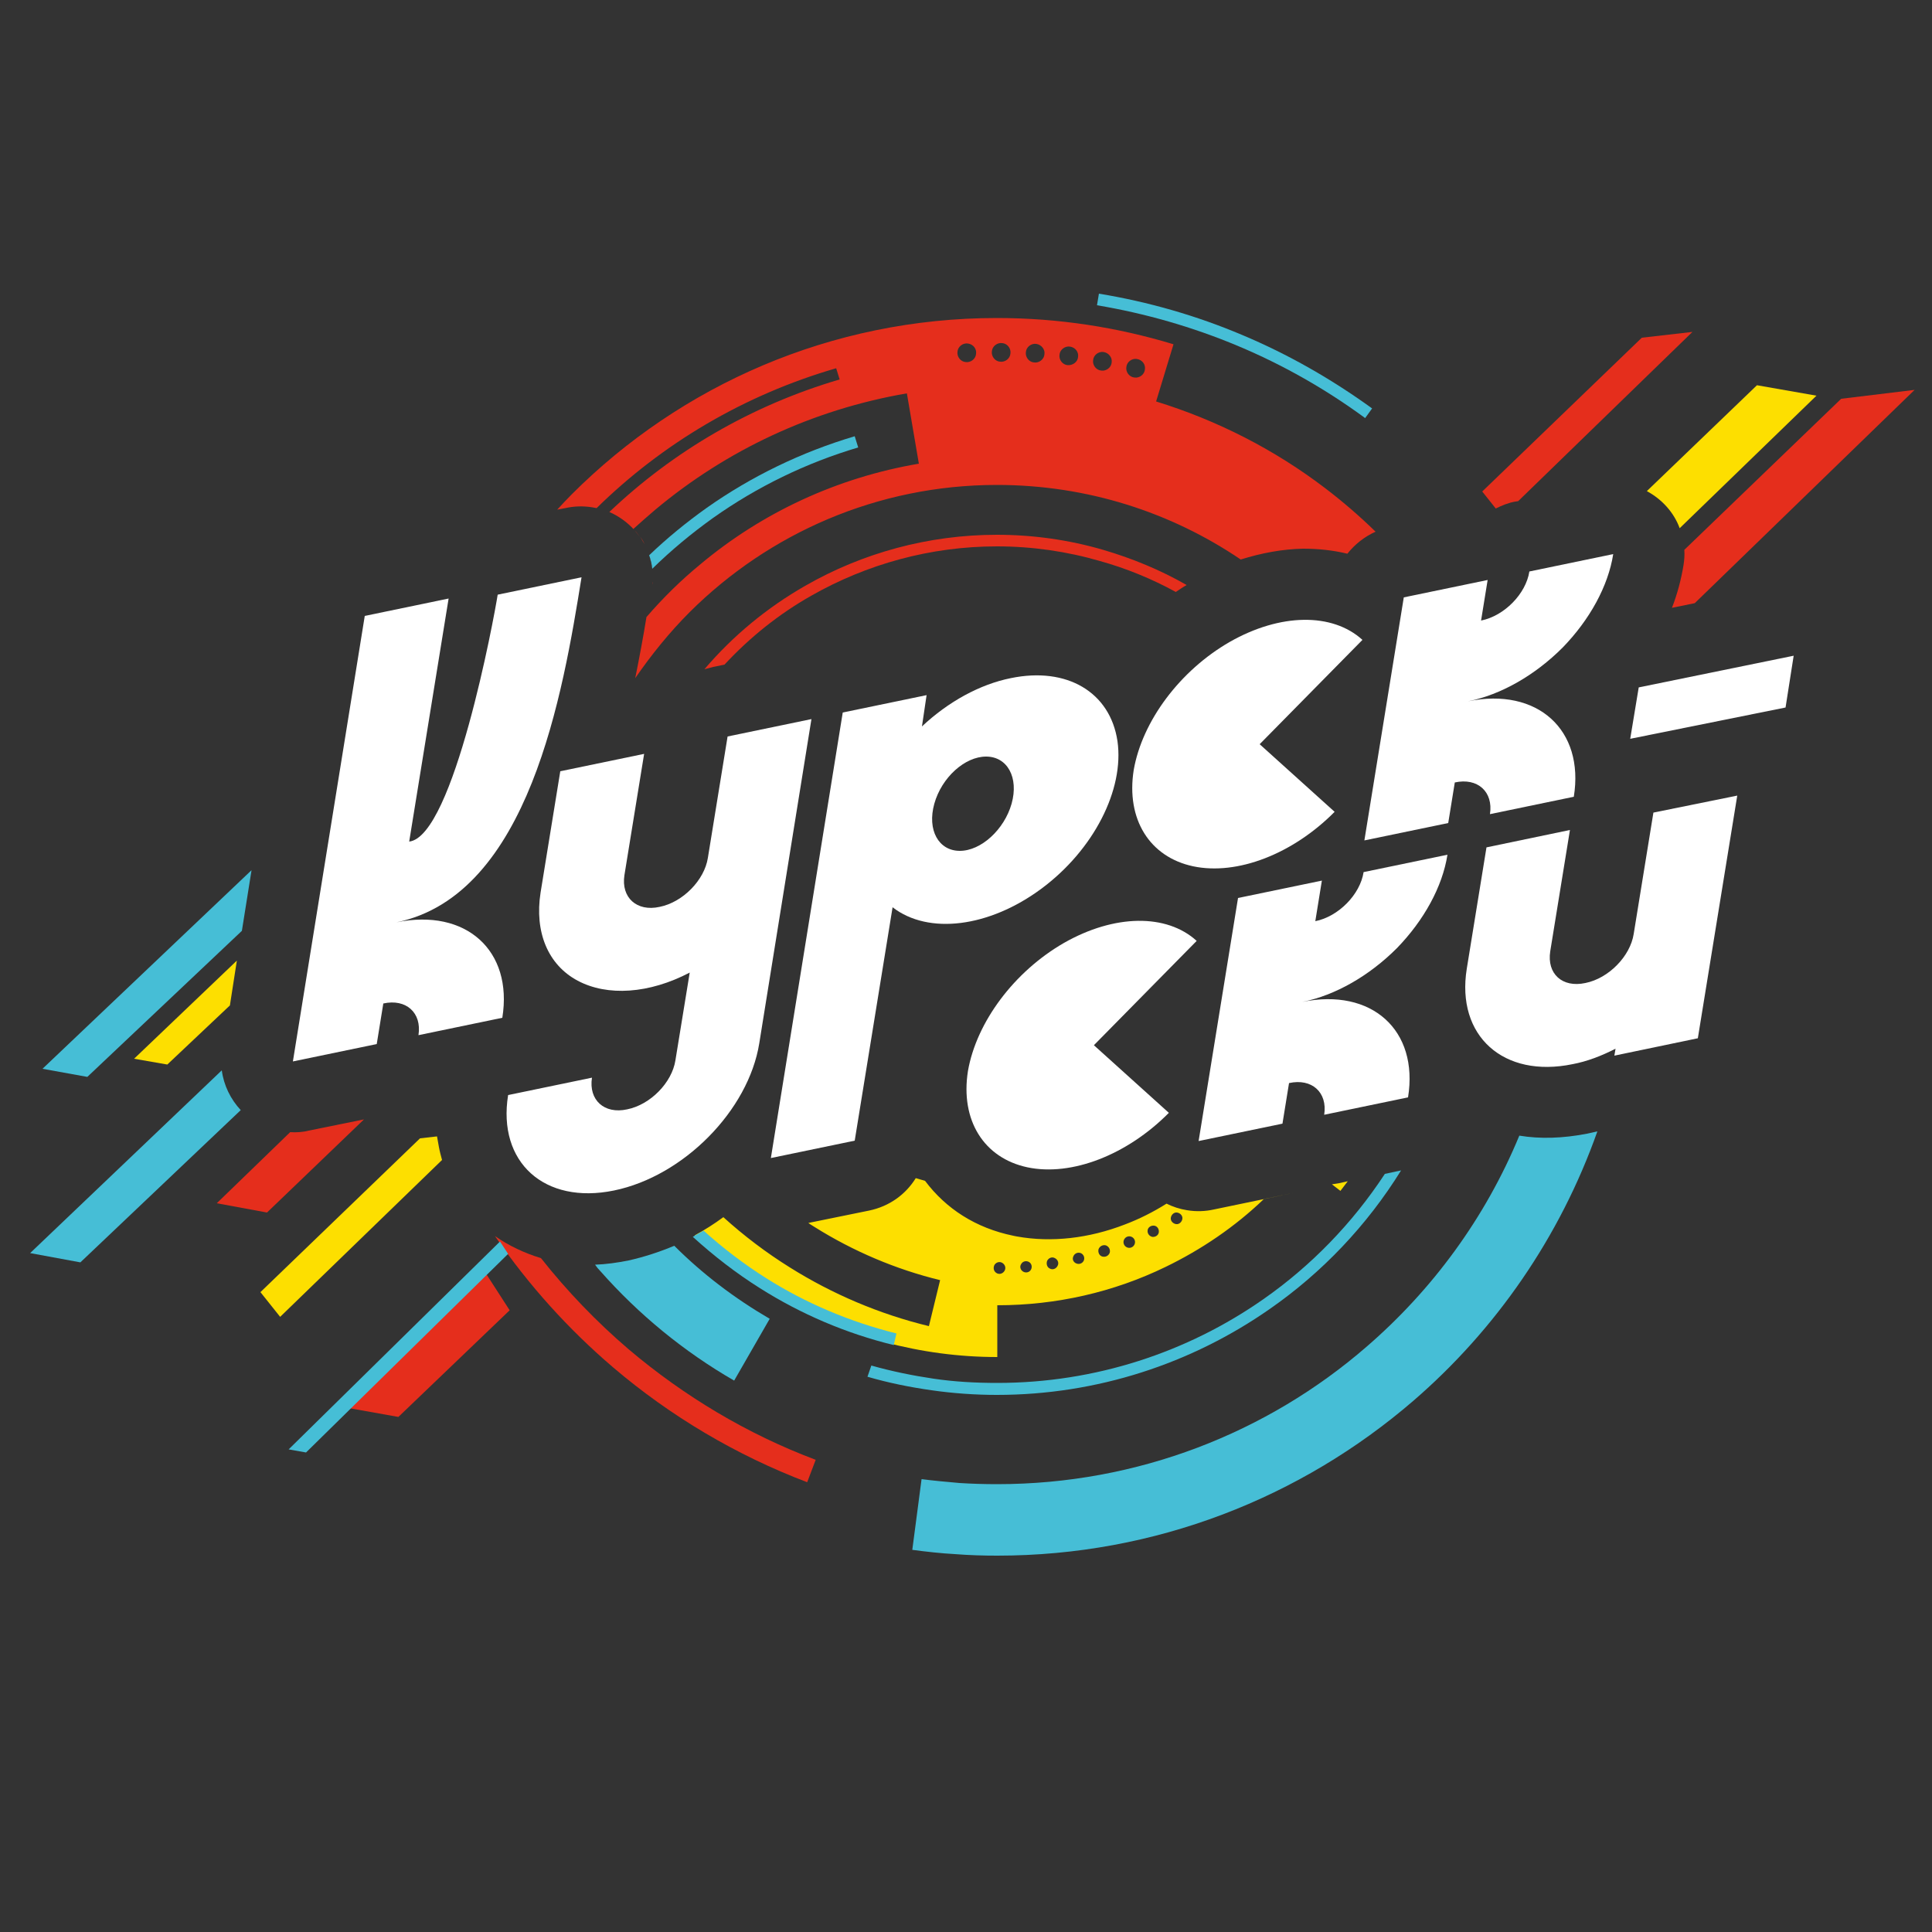 <?xml version="1.0" encoding="UTF-8"?> <svg xmlns="http://www.w3.org/2000/svg" xmlns:xlink="http://www.w3.org/1999/xlink" version="1.1" id="Слой_1" x="0px" y="0px" viewBox="0 0 500 500" style="enable-background:new 0 0 500 500;" xml:space="preserve"><rect x="0" y="0" width="500" height="500" fill="#333333" stroke="none"/> <style type="text/css"> .st0{fill-rule:evenodd;clip-rule:evenodd;fill:#E52E1C;} .st1{fill-rule:evenodd;clip-rule:evenodd;fill:#FDDF00;} .st2{fill:#E52E1C;} .st3{fill:#FDDF00;} .st4{fill:#46BED6;} .st5{fill-rule:evenodd;clip-rule:evenodd;fill:#46BED6;} .st6{fill-rule:evenodd;clip-rule:evenodd;fill:#FFFFFF;} </style> <path class="st0" d="M424.9,87.4l-41.3,39.8l3.5,4.4c1.6-0.8,3.3-1.5,5.1-1.8l0.7-0.1L438,85.9L424.9,87.4z"></path> <path class="st0" d="M476.5,103.2l-40.6,39.1c0.1,1.3,0,2.6-0.2,3.9c-0.6,3.7-1.6,7.5-3,11.1l5.9-1.2l56.9-55.2L476.5,103.2z"></path> <path class="st1" d="M454.7,99.7l-28.5,27.4c3.9,2.1,7,5.5,8.5,9.6l35.4-34.3L454.7,99.7z"></path> <path class="st2" d="M165.6,139c-0.4-0.6-0.9-1.2-1.3-1.7C164.8,137.8,165.2,138.4,165.6,139 M166.8,140.8c-0.3-0.7-0.7-1.3-1.1-1.9 C166.1,139.6,166.4,140.2,166.8,140.8z M167.7,142.8c-0.2-0.4-0.3-0.8-0.5-1.2c-0.1-0.3-0.3-0.5-0.4-0.8c0.1,0.3,0.3,0.5,0.4,0.8 C167.4,142,167.5,142.4,167.7,142.8z M168.2,144.5c-0.1-0.4-0.2-0.8-0.4-1.2C168,143.7,168.1,144.1,168.2,144.5z M168.5,145.4 c-0.1-0.3-0.1-0.6-0.2-0.8C168.3,144.9,168.4,145.2,168.5,145.4z M168.6,146.3c-0.1-0.3-0.1-0.6-0.2-0.8 C168.5,145.7,168.6,146,168.6,146.3z M168.9,149.5c0-0.1,0-0.3,0-0.4v0l0-0.4v0l0,0l0-0.4v0l0-0.4l0-0.1c0-0.1,0-0.3,0-0.4 M168.8,151.3c0-0.3,0-0.5,0.1-0.8C168.9,150.8,168.8,151,168.8,151.3z M285.6,91.1c-1.3-0.2-2.6,0.8-2.7,2.1 c-0.2,1.3,0.8,2.6,2.1,2.7c1.3,0.2,2.6-0.8,2.7-2.1C287.9,92.5,286.9,91.3,285.6,91.1z M276.9,89.7c-1.3-0.2-2.6,0.8-2.7,2.1 c-0.2,1.3,0.8,2.6,2.1,2.7s2.6-0.8,2.7-2.1C279.2,91.1,278.3,89.9,276.9,89.7z M268.2,89c-1.3-0.2-2.6,0.8-2.7,2.1 c-0.2,1.3,0.8,2.6,2.1,2.7c1.3,0.2,2.6-0.8,2.7-2.1C270.5,90.4,269.5,89.2,268.2,89z M259.4,88.8c-1.3-0.2-2.6,0.8-2.7,2.1 c-0.2,1.3,0.8,2.6,2.1,2.7c1.3,0.2,2.6-0.8,2.7-2.1C261.7,90.2,260.7,88.9,259.4,88.8z M250.5,88.9c-1.3-0.2-2.6,0.8-2.7,2.1 c-0.2,1.3,0.8,2.6,2.1,2.7c1.3,0.2,2.6-0.8,2.7-2.1C252.8,90.3,251.9,89.1,250.5,88.9z M294.2,92.9c-1.3-0.2-2.6,0.8-2.7,2.1 c-0.2,1.3,0.8,2.6,2.1,2.7c1.3,0.2,2.6-0.8,2.7-2.1C296.5,94.3,295.6,93.1,294.2,92.9z M321.1,144.8c-18-12.2-39.7-19.3-63.1-19.3 c-31,0-59.1,12.6-79.5,32.9c-5.2,5.2-9.9,11-14.1,17.1c1.1-5.5,2.1-10.8,2.9-15.8c4.3-5,9-9.6,14-13.7c15.9-13.3,35.3-22.4,56.5-26 l-3.1-18.2c-24.4,4.2-46.7,14.7-65.1,30.1c-1.9,1.6-3.8,3.3-5.7,5l0.3,0.3c-1.8-2-4-3.6-6.5-4.7c16.5-15.7,36.8-27.6,59.6-34.3 l-0.9-2.9c-23.8,6.9-45,19.5-62,36.2c-0.4-0.1-0.7-0.1-1.1-0.2c-2.4-0.4-4.8-0.3-7,0.2l-2.1,0.4c1.2-1.3,2.5-2.7,3.8-4 c28.1-28.1,67-45.6,110-45.6c15.9,0,31.2,2.4,45.7,6.8l-4.5,14.8c15.9,4.9,30.7,12.5,43.7,22.4c4.6,3.5,9,7.3,13.1,11.3 c-2.9,1.3-5.4,3.3-7.3,5.7c-3.7-0.9-7.5-1.3-11.5-1.3C332,142.1,326.5,143.1,321.1,144.8z"></path> <path class="st3" d="M344.7,306.5c0.6-0.1,1.3-0.2,1.9-0.3l2.2-0.5c-0.6,0.8-1.3,1.7-1.9,2.5L344.7,306.5z M298.2,320.1 c0.8,0.1,1.6-0.4,1.7-1.2c0.1-0.8-0.4-1.6-1.2-1.7c-0.8-0.1-1.6,0.4-1.7,1.2C296.9,319.2,297.4,319.9,298.2,320.1z M291.9,322.9 c0.8,0.2,1.6-0.3,1.8-1.1c0.2-0.8-0.3-1.6-1.1-1.8c-0.8-0.2-1.6,0.3-1.8,1.1C290.6,321.9,291.1,322.7,291.9,322.9z M285.3,325.2 c0.8,0.2,1.6-0.2,1.9-1c0.2-0.8-0.2-1.6-1-1.9c-0.8-0.2-1.6,0.2-1.9,1C284.1,324.1,284.5,325,285.3,325.2z M278.6,327 c0.8,0.3,1.6-0.1,1.9-0.8c0.3-0.8-0.1-1.6-0.8-1.9c-0.8-0.3-1.6,0.1-1.9,0.8C277.4,325.9,277.8,326.7,278.6,327z M271.7,328.3 c0.7,0.4,1.6,0.1,2-0.7c0.4-0.7,0.1-1.6-0.7-2c-0.7-0.4-1.6-0.1-2,0.7C270.7,327.1,271,328,271.7,328.3z M264.8,329.1 c0.7,0.4,1.6,0.2,2-0.5c0.4-0.7,0.2-1.6-0.5-2c-0.7-0.4-1.6-0.2-2,0.5C263.8,327.8,264.1,328.7,264.8,329.1z M257.8,329.4 c0.7,0.5,1.6,0.3,2.1-0.4c0.5-0.7,0.3-1.6-0.4-2.1c-0.7-0.5-1.6-0.3-2.1,0.4C257,328,257.1,328.9,257.8,329.4z M304.4,316.8 c0.8,0.1,1.5-0.6,1.6-1.4c0.1-0.8-0.6-1.5-1.4-1.6c-0.8-0.1-1.5,0.6-1.6,1.4C302.9,316,303.6,316.7,304.4,316.8z M237,304.9 c0.8,0.2,1.6,0.5,2.4,0.7c5.4,7.2,13.1,12.2,22.8,14.2c0.3,0.1,0.6,0.1,1,0.2c8.9,1.6,18.6,0.5,27.9-3.1c3.7-1.4,7.3-3.2,10.8-5.4 c1.6,0.8,3.4,1.4,5.3,1.7c2.4,0.4,4.8,0.3,7-0.2l21.2-4.4l-8.3,1.7c-7.5,7.2-16.2,13.1-25.5,17.6c-13.4,6.5-28.2,9.9-43.5,9.9v13.4 c-19.9,0-39.1-5.3-56-14.9c-8-4.6-15.5-10.1-22.3-16.6c2.6-1.4,5.1-3,7.4-4.7c5.3,4.8,11.1,9.2,17.2,13c11,6.9,23.2,12.1,36,15.2 l2.9-11.9c-11.5-2.8-22.5-7.5-32.4-13.7c-0.6-0.4-1.2-0.7-1.7-1.1l15.7-3.2C230.2,312.2,234.4,309.1,237,304.9z"></path> <path class="st4" d="M174.5,322.4c7.3,7.3,15.6,13.6,24.7,18.9l-9.2,16c-13-7.5-24.7-17.1-34.6-28.3c-0.5-0.5-1-1.1-1.4-1.7 c2.8-0.1,5.7-0.5,8.7-1.1C166.7,325.3,170.7,324,174.5,322.4"></path> <path class="st4" d="M238.5,382.8c3.1,0.4,6.4,0.7,9.8,1c3.1,0.2,6.4,0.3,9.8,0.3c36.3,0,69.9-13.3,95.6-35.6 c17-14.7,30.7-33.3,39.5-54.6c5.4,0.9,11.3,0.7,17.5-0.5c0.9-0.2,1.8-0.4,2.7-0.6c-9.7,27.4-26.3,51.3-47.6,69.7 c-29.1,25.1-66.8,40.1-107.7,40.1c-3.5,0-7.2-0.1-11-0.4c-3.6-0.2-7.2-0.6-11-1.1L238.5,382.8z"></path> <path class="st4" d="M182.1,318.5c5.1,4.6,10.5,8.7,16.2,12.3c10.3,6.5,21.7,11.3,33.7,14.3l-0.7,3c-12.3-3-24-8-34.6-14.7 c-6.2-3.9-12-8.4-17.4-13.3C180.2,319.5,181.2,319,182.1,318.5"></path> <path class="st4" d="M222.1,115.8c-13.5,4-26.2,10.2-37.5,18.2c-5.6,4-10.9,8.4-15.8,13.2c-0.1-1.2-0.4-2.4-0.8-3.5 c4.6-4.4,9.6-8.5,14.8-12.2c11.6-8.2,24.6-14.5,38.4-18.6L222.1,115.8z"></path> <path class="st2" d="M304.3,153.2c-6.2-3.4-12.8-6.1-19.6-8c-8.6-2.5-17.6-3.8-26.7-3.8c-17.2,0-33.7,4.6-48.1,12.8 c-8.3,4.7-15.8,10.7-22.4,17.8l-2.9,0.6c-0.8,0.2-1.6,0.4-2.3,0.6c7.4-8.7,16.3-16,26.1-21.6c14.8-8.5,31.9-13.2,49.6-13.2 c9.3,0,18.6,1.3,27.5,3.9c7.5,2.2,14.8,5.2,21.6,9.1C306.2,151.9,305.2,152.6,304.3,153.2"></path> <path class="st2" d="M140,325.6c6.8,8.6,14.4,16.5,22.7,23.6c14.3,12.1,30.6,21.9,48.4,28.6l-2.2,5.8c-18.4-7-35.4-17.1-50.2-29.7 c-11.6-9.9-21.9-21.3-30.6-34C131.7,322.4,135.7,324.3,140,325.6"></path> <path class="st1" d="M108.7,294.6l-41.3,39.8l5.1,6.4l41.9-40.6c-0.3-1.1-0.6-2.2-0.8-3.3c-0.2-0.9-0.3-1.9-0.5-2.8L108.7,294.6z"></path> <polygon class="st0" points="103.1,366.7 131.9,339.1 125.9,329.8 90.2,364.4 "></polygon> <path class="st5" d="M20.8,326.7l41.5-39.4c-2.6-2.8-4.4-6.4-4.9-10.3L7.8,324.3L20.8,326.7z"></path> <polygon class="st1" points="43.3,275.5 59.5,260.2 61.3,248.6 34.7,274 "></polygon> <polygon class="st5" points="22.6,278.7 62.6,240.9 65.1,225.2 11,276.6 "></polygon> <path class="st4" d="M225.5,353.4c5.3,1.5,10.7,2.6,16.1,3.4c5.4,0.8,10.9,1.1,16.5,1.1c25.3,0,49.2-7.9,68.9-21.7 c12.3-8.6,23-19.6,31.4-32.4l4.2-0.9c-8.8,14.2-20.4,26.4-33.9,35.8c-20.3,14.2-44.8,22.3-70.7,22.3c-5.6,0-11.3-0.4-16.9-1.2 c-5.6-0.8-11.1-1.9-16.6-3.5L225.5,353.4z"></path> <path class="st0" d="M69.1,313.8l25.1-24.1l-14.3,2.9c-1.5,0.4-3.2,0.5-4.8,0.4l-19,18.4L69.1,313.8z"></path> <polygon class="st5" points="79.2,375.9 131.5,324.5 129.4,321.3 74.7,375.1 "></polygon> <path class="st4" d="M353.3,108.2c-10.2-7.5-21.3-13.8-33-18.7c-11.7-4.9-23.9-8.4-36.4-10.5l0.5-3c12.8,2.1,25.3,5.7,37.1,10.7 c11.9,5,23.1,11.4,33.6,19L353.3,108.2z"></path> <polygon class="st6" points="424.1,177.9 464.2,169.7 462.1,183.1 421.9,191.2 "></polygon> <path class="st6" d="M449.6,205.9l-10.2,62.8l-21.6,4.5l0.3-1.8c-3.7,1.9-7.4,3.3-11.1,4c-17.9,3.7-30.2-7.3-27.4-24.7l5.1-31.4 l21.6-4.5l-5.1,31.4c-0.9,5.8,3.1,9.5,9.1,8.2c6-1.2,11.6-6.9,12.5-12.7l5.1-31.4L449.6,205.9z"></path> <path class="st6" d="M417.5,143.4c-1.3,8.3-6.1,17-13.1,24.2c-7.1,7.1-15.9,12.2-24.5,13.9c18-3.7,30.2,7.4,27.4,24.7l-21.7,4.5 c0.9-5.8-3.2-9.5-9.1-8.2l-1.7,10.5l-21.7,4.5l10.2-62.9l21.7-4.5l-1.7,10.5c6-1.2,11.6-6.9,12.5-12.7L417.5,143.4z"></path> <path class="st6" d="M318.3,166.1c13-7.4,26.5-7.6,34.3-0.5l-26.6,27l19.4,17.5c-10.8,10.9-25.2,16.5-36.6,14.1 c-11.3-2.4-17.4-12.2-15.4-24.9C295.6,186.6,305.4,173.5,318.3,166.1"></path> <path class="st6" d="M255.2,195.8c5.5,0,8.5,5.4,6.6,12.2c-1.9,6.7-7.9,12.2-13.4,12.2c-5.5,0-8.5-5.4-6.6-12.2 C243.7,201.2,249.7,195.8,255.2,195.8 M238.6,188c6.8-6.4,15-10.9,23-12.5c14.5-3,25.7,3.6,27.6,16.3c1.8,12.6-6.2,28.2-19.7,38.2 c-13.5,10-29.2,12-38.5,4.8l-9.8,60.4l-21.7,4.5l18.6-115.3l21.7-4.5L238.6,188z"></path> <path class="st6" d="M128.8,153.9l21.7-4.5c-4.8,29.8-13.5,82.2-47.9,89.3c18-3.7,30.2,7.3,27.4,24.7l-21.7,4.5 c0.9-5.8-3.2-9.5-9.1-8.2l-1.7,10.5l-21.7,4.5l18.6-115.3l21.7-4.5l-10.2,62.9C117.4,216.5,127.9,159.7,128.8,153.9"></path> <path class="st6" d="M145,199.6l21.7-4.5l-5.1,31.4c-0.9,5.8,3.2,9.5,9.1,8.2c6-1.2,11.6-6.9,12.5-12.7l5.1-31.4l21.7-4.5L196.5,270 c-2.8,17.4-19.6,34.4-37.6,38.1c-18,3.7-30.2-7.3-27.4-24.7l21.7-4.5c-0.9,5.8,3.2,9.5,9.1,8.2c6-1.2,11.6-6.9,12.5-12.7l3.7-22.7 c-10.5,5.5-21.3,6.2-29,2.1c-7.7-4.1-11.2-12.6-9.6-22.8L145,199.6z"></path> <path class="st6" d="M341.7,297.1l21.6-4.5 M374.6,221.2c-1.3,8.3-6.1,17-13.1,24.2c-7.1,7.1-15.9,12.2-24.5,13.9 c18-3.7,30.2,7.3,27.4,24.7l-21.7,4.5c0.9-5.8-3.2-9.5-9.1-8.2l-1.7,10.5l-21.7,4.5l10.2-62.9l21.7-4.5l-1.7,10.5 c6-1.2,11.6-6.9,12.5-12.7L374.6,221.2z M275.4,244c13-7.4,26.5-7.6,34.3-0.5l-26.6,27l19.4,17.5c-10.8,10.9-25.2,16.5-36.6,14.1 c-11.3-2.4-17.4-12.2-15.4-24.9C252.7,264.5,262.5,251.4,275.4,244z"></path> </svg> 
